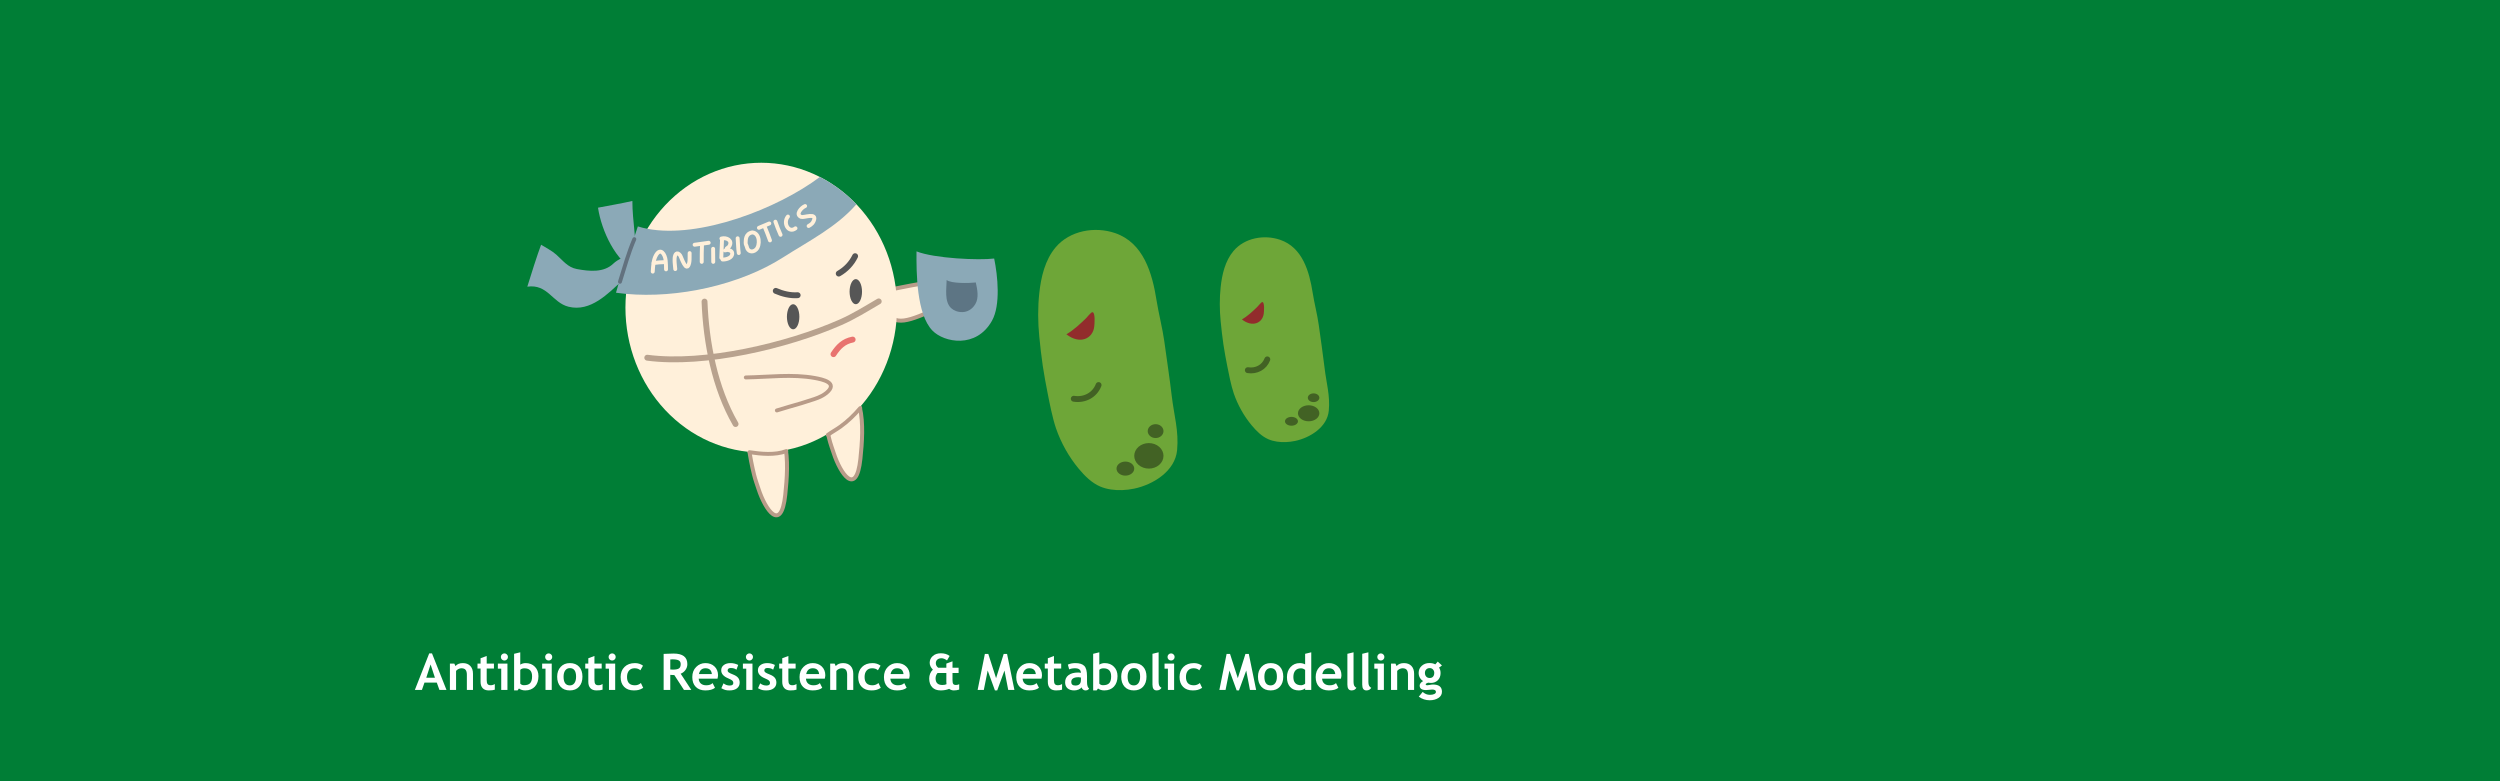 <svg xmlns="http://www.w3.org/2000/svg" xmlns:xlink="http://www.w3.org/1999/xlink" width="1920" zoomAndPan="magnify" viewBox="0 0 1440 450" height="600" preserveAspectRatio="xMidYMid meet" version="1.2"><defs><clipPath id="26f388b9bf"><path d="M 360 93.742 L 517 93.742 L 517 261 L 360 261 Z M 360 93.742 "/></clipPath><clipPath id="a17e0ba963"><path d="M 303.594 140 L 373 140 L 373 178 L 303.594 178 Z M 303.594 140 "/></clipPath></defs><g id="33a8c63442"><rect x="0" width="1440" y="0" height="450" style="fill:#ffffff;fill-opacity:1;stroke:none;"/><rect x="0" width="1440" y="0" height="450" style="fill:#007e36;fill-opacity:1;stroke:none;"/><path style=" stroke:none;fill-rule:evenodd;fill:#6ea638;fill-opacity:1;" d="M 633.691 280.23 C 637.605 281.906 642.133 282.445 646.344 282.301 C 648.695 282.223 651.051 281.93 653.355 281.441 C 664.086 279.164 676.867 271.504 678.016 259.293 C 679.062 248.172 676.223 239.168 674.93 228.113 C 673.738 217.938 672.012 206.664 670.625 196.504 C 669.648 189.352 667.32 180.301 666.199 173.172 C 663.703 157.293 658.668 139.859 642.293 134.258 C 630.621 130.266 616.199 132.777 608.039 142.461 C 601.902 149.746 599.617 159.641 598.625 168.871 C 597.742 177.117 597.812 185.672 598.629 193.918 C 599.191 199.594 599.828 205.266 600.66 210.91 C 601.449 216.223 602.465 221.5 603.492 226.77 C 604.477 231.805 606.277 240.98 608.246 246.684 C 611.156 255.121 615.676 263.191 621.395 270.039 C 624.742 274.051 628.797 278.137 633.691 280.23 Z M 633.691 280.23 "/><path style=" stroke:none;fill-rule:evenodd;fill:#6ea638;fill-opacity:1;" d="M 730.609 253.016 C 733.684 254.336 737.234 254.758 740.535 254.645 C 742.383 254.582 744.23 254.352 746.039 253.969 C 754.461 252.176 764.488 246.148 765.387 236.535 C 766.207 227.781 763.98 220.695 762.965 211.996 C 762.031 203.984 760.676 195.113 759.59 187.113 C 758.824 181.484 756.996 174.363 756.117 168.75 C 754.16 156.254 750.207 142.531 737.359 138.125 C 728.203 134.98 716.887 136.961 710.484 144.578 C 705.668 150.312 703.879 158.102 703.102 165.367 C 702.406 171.859 702.461 178.59 703.102 185.082 C 703.543 189.547 704.043 194.012 704.695 198.453 C 705.312 202.637 706.109 206.789 706.918 210.938 C 707.691 214.898 709.105 222.121 710.648 226.609 C 712.934 233.25 716.477 239.602 720.965 244.996 C 723.59 248.152 726.773 251.367 730.609 253.016 Z M 730.609 253.016 "/><path style=" stroke:none;fill-rule:nonzero;fill:#426224;fill-opacity:1;" d="M 670.168 262.566 C 670.168 263.047 670.113 263.527 670.008 264 C 669.898 264.473 669.738 264.934 669.527 265.379 C 669.316 265.824 669.055 266.246 668.75 266.648 C 668.441 267.051 668.09 267.422 667.699 267.762 C 667.309 268.105 666.883 268.41 666.422 268.676 C 665.965 268.945 665.477 269.172 664.969 269.355 C 664.457 269.539 663.93 269.68 663.387 269.773 C 662.844 269.867 662.297 269.914 661.742 269.914 C 661.191 269.914 660.641 269.867 660.098 269.773 C 659.559 269.68 659.031 269.539 658.52 269.355 C 658.008 269.172 657.523 268.945 657.062 268.676 C 656.602 268.41 656.176 268.105 655.785 267.762 C 655.395 267.422 655.047 267.051 654.738 266.648 C 654.43 266.246 654.172 265.824 653.961 265.379 C 653.746 264.934 653.59 264.473 653.48 264 C 653.371 263.527 653.316 263.047 653.316 262.566 C 653.316 262.082 653.371 261.605 653.48 261.129 C 653.59 260.656 653.746 260.199 653.961 259.75 C 654.172 259.305 654.43 258.883 654.738 258.48 C 655.047 258.078 655.395 257.707 655.785 257.367 C 656.176 257.027 656.602 256.723 657.062 256.453 C 657.523 256.184 658.008 255.957 658.52 255.773 C 659.031 255.59 659.559 255.449 660.098 255.355 C 660.641 255.262 661.191 255.215 661.742 255.215 C 662.297 255.215 662.844 255.262 663.387 255.355 C 663.93 255.449 664.457 255.59 664.969 255.773 C 665.477 255.957 665.965 256.184 666.422 256.453 C 666.883 256.723 667.309 257.027 667.699 257.367 C 668.09 257.707 668.441 258.078 668.75 258.48 C 669.055 258.883 669.316 259.305 669.527 259.75 C 669.738 260.199 669.898 260.656 670.008 261.129 C 670.113 261.605 670.168 262.082 670.168 262.566 Z M 670.168 262.566 "/><path style=" stroke:none;fill-rule:nonzero;fill:#426224;fill-opacity:1;" d="M 759.949 238.051 C 759.945 238.352 759.906 238.652 759.828 238.949 C 759.75 239.246 759.633 239.535 759.477 239.816 C 759.324 240.098 759.133 240.363 758.91 240.613 C 758.684 240.867 758.43 241.102 758.141 241.312 C 757.855 241.527 757.543 241.719 757.207 241.887 C 756.871 242.059 756.516 242.199 756.141 242.316 C 755.77 242.43 755.383 242.52 754.984 242.578 C 754.59 242.637 754.188 242.668 753.785 242.668 C 753.379 242.668 752.977 242.637 752.582 242.578 C 752.184 242.52 751.801 242.43 751.426 242.316 C 751.051 242.199 750.695 242.059 750.359 241.887 C 750.023 241.719 749.711 241.527 749.426 241.312 C 749.141 241.102 748.883 240.867 748.66 240.613 C 748.434 240.363 748.246 240.098 748.09 239.816 C 747.934 239.535 747.816 239.246 747.738 238.949 C 747.66 238.652 747.621 238.352 747.621 238.051 C 747.621 237.746 747.66 237.445 747.738 237.148 C 747.816 236.852 747.934 236.562 748.09 236.281 C 748.246 236 748.434 235.734 748.66 235.484 C 748.883 235.23 749.141 235 749.426 234.785 C 749.711 234.57 750.023 234.379 750.359 234.211 C 750.695 234.039 751.051 233.898 751.426 233.781 C 751.801 233.668 752.184 233.578 752.582 233.52 C 752.977 233.461 753.379 233.43 753.785 233.43 C 754.188 233.43 754.59 233.461 754.984 233.52 C 755.383 233.578 755.77 233.668 756.141 233.781 C 756.516 233.898 756.871 234.039 757.207 234.211 C 757.543 234.379 757.855 234.57 758.141 234.785 C 758.43 235 758.684 235.23 758.91 235.484 C 759.133 235.734 759.324 236 759.477 236.281 C 759.633 236.562 759.75 236.852 759.828 237.148 C 759.906 237.445 759.945 237.746 759.949 238.051 Z M 759.949 238.051 "/><path style=" stroke:none;fill-rule:nonzero;fill:#426224;fill-opacity:1;" d="M 653.316 269.914 C 653.316 270.18 653.285 270.445 653.219 270.707 C 653.156 270.965 653.059 271.219 652.93 271.465 C 652.801 271.711 652.645 271.945 652.457 272.164 C 652.27 272.387 652.059 272.59 651.824 272.777 C 651.586 272.965 651.328 273.133 651.047 273.281 C 650.77 273.43 650.477 273.555 650.164 273.656 C 649.855 273.758 649.535 273.836 649.207 273.887 C 648.879 273.938 648.547 273.965 648.211 273.965 C 647.875 273.965 647.543 273.938 647.215 273.887 C 646.887 273.836 646.566 273.758 646.258 273.656 C 645.949 273.555 645.652 273.43 645.375 273.281 C 645.094 273.133 644.836 272.965 644.602 272.777 C 644.363 272.59 644.152 272.387 643.965 272.164 C 643.777 271.945 643.621 271.711 643.492 271.465 C 643.363 271.219 643.27 270.965 643.203 270.707 C 643.137 270.445 643.105 270.18 643.105 269.914 C 643.105 269.648 643.137 269.387 643.203 269.125 C 643.27 268.863 643.363 268.609 643.492 268.367 C 643.621 268.121 643.777 267.887 643.965 267.664 C 644.152 267.445 644.363 267.238 644.602 267.051 C 644.836 266.863 645.094 266.695 645.375 266.547 C 645.652 266.402 645.949 266.277 646.258 266.176 C 646.566 266.074 646.887 265.996 647.215 265.945 C 647.543 265.891 647.875 265.867 648.211 265.867 C 648.547 265.867 648.879 265.891 649.207 265.945 C 649.535 265.996 649.855 266.074 650.164 266.176 C 650.477 266.277 650.77 266.402 651.047 266.547 C 651.328 266.695 651.586 266.863 651.824 267.051 C 652.059 267.238 652.27 267.445 652.457 267.664 C 652.645 267.887 652.801 268.121 652.93 268.367 C 653.059 268.609 653.156 268.863 653.219 269.125 C 653.285 269.387 653.316 269.648 653.316 269.914 Z M 653.316 269.914 "/><path style=" stroke:none;fill-rule:nonzero;fill:#426224;fill-opacity:1;" d="M 747.621 242.668 C 747.621 243.004 747.527 243.328 747.336 243.641 C 747.148 243.953 746.879 244.227 746.527 244.465 C 746.176 244.703 745.773 244.887 745.316 245.016 C 744.859 245.145 744.383 245.211 743.887 245.211 C 743.391 245.211 742.914 245.145 742.457 245.016 C 742 244.887 741.594 244.703 741.246 244.465 C 740.895 244.227 740.625 243.953 740.434 243.641 C 740.246 243.328 740.148 243.004 740.148 242.668 C 740.148 242.328 740.246 242.004 740.434 241.695 C 740.625 241.383 740.895 241.105 741.246 240.867 C 741.594 240.629 742 240.445 742.457 240.316 C 742.914 240.188 743.391 240.121 743.887 240.121 C 744.383 240.121 744.859 240.188 745.316 240.316 C 745.773 240.445 746.176 240.629 746.527 240.867 C 746.879 241.105 747.148 241.383 747.336 241.695 C 747.527 242.004 747.621 242.328 747.621 242.668 Z M 747.621 242.668 "/><path style=" stroke:none;fill-rule:nonzero;fill:#426224;fill-opacity:1;" d="M 670.168 248.316 C 670.168 248.578 670.137 248.836 670.082 249.094 C 670.023 249.352 669.938 249.602 669.82 249.844 C 669.707 250.086 669.566 250.316 669.402 250.535 C 669.234 250.754 669.047 250.953 668.836 251.141 C 668.625 251.324 668.395 251.492 668.148 251.637 C 667.898 251.781 667.637 251.906 667.363 252.008 C 667.086 252.105 666.801 252.184 666.512 252.234 C 666.219 252.285 665.922 252.309 665.625 252.309 C 665.324 252.309 665.031 252.285 664.738 252.234 C 664.445 252.184 664.16 252.105 663.883 252.008 C 663.609 251.906 663.348 251.781 663.098 251.637 C 662.852 251.492 662.621 251.324 662.41 251.141 C 662.199 250.953 662.012 250.754 661.844 250.535 C 661.68 250.316 661.539 250.086 661.426 249.844 C 661.312 249.602 661.227 249.352 661.168 249.094 C 661.109 248.836 661.078 248.578 661.078 248.316 C 661.078 248.055 661.109 247.793 661.168 247.535 C 661.227 247.281 661.312 247.031 661.426 246.789 C 661.539 246.547 661.68 246.316 661.844 246.098 C 662.012 245.879 662.199 245.676 662.41 245.492 C 662.621 245.305 662.852 245.141 663.098 244.996 C 663.348 244.848 663.609 244.727 663.883 244.625 C 664.16 244.523 664.445 244.449 664.738 244.398 C 665.031 244.348 665.324 244.32 665.625 244.32 C 665.922 244.32 666.219 244.348 666.512 244.398 C 666.801 244.449 667.086 244.523 667.363 244.625 C 667.637 244.727 667.898 244.848 668.148 244.996 C 668.395 245.141 668.625 245.305 668.836 245.492 C 669.047 245.676 669.234 245.879 669.402 246.098 C 669.566 246.316 669.707 246.547 669.82 246.789 C 669.938 247.031 670.023 247.281 670.082 247.535 C 670.137 247.793 670.168 248.055 670.168 248.316 Z M 670.168 248.316 "/><path style=" stroke:none;fill-rule:nonzero;fill:#426224;fill-opacity:1;" d="M 759.945 229.098 C 759.945 229.43 759.863 229.75 759.695 230.059 C 759.523 230.363 759.285 230.637 758.973 230.871 C 758.66 231.105 758.301 231.289 757.895 231.414 C 757.488 231.543 757.062 231.605 756.621 231.605 C 756.18 231.605 755.758 231.543 755.352 231.414 C 754.941 231.289 754.582 231.105 754.273 230.871 C 753.961 230.637 753.719 230.363 753.551 230.059 C 753.383 229.75 753.297 229.43 753.297 229.098 C 753.297 228.766 753.383 228.445 753.551 228.137 C 753.719 227.828 753.961 227.559 754.273 227.324 C 754.582 227.086 754.941 226.906 755.352 226.777 C 755.758 226.652 756.18 226.586 756.621 226.586 C 757.062 226.586 757.488 226.652 757.895 226.777 C 758.301 226.906 758.66 227.086 758.973 227.324 C 759.285 227.559 759.523 227.828 759.695 228.137 C 759.863 228.445 759.945 228.766 759.945 229.098 Z M 759.945 229.098 "/><path style=" stroke:none;fill-rule:evenodd;fill:#922c2c;fill-opacity:1;" d="M 614.238 192.555 C 618.473 190.07 622.164 186.605 625.586 183.281 C 626.078 182.801 628.449 179.801 629.184 179.809 C 631.082 179.828 630.414 187.062 630.273 188.207 C 629.449 195.066 622.07 198.66 614.238 192.555 Z M 614.238 192.555 "/><path style=" stroke:none;fill-rule:evenodd;fill:#922c2c;fill-opacity:1;" d="M 715.352 184.008 C 718.672 182.051 721.566 179.328 724.254 176.707 C 724.641 176.332 726.5 173.969 727.074 173.977 C 728.566 173.992 728.039 179.684 727.93 180.586 C 727.281 185.984 721.496 188.812 715.352 184.008 Z M 715.352 184.008 "/><path style="fill:none;stroke-width:16.63;stroke-linecap:round;stroke-linejoin:round;stroke:#426224;stroke-opacity:1;stroke-miterlimit:1.5;" d="M 1542.936 666.873 C 1572.954 671.731 1601.995 657.002 1613.01 628.176 " transform="matrix(0.204,0,0,0.204,303.729,93.64)"/><path style="fill:none;stroke-width:16.63;stroke-linecap:round;stroke-linejoin:round;stroke:#426224;stroke-opacity:1;stroke-miterlimit:1.5;" d="M 2034.449 586.17 C 2057.992 589.996 2080.769 578.385 2089.428 555.718 " transform="matrix(0.204,0,0,0.204,303.729,93.64)"/><path style="fill-rule:evenodd;fill:#fff0da;fill-opacity:1;stroke-width:11.28;stroke-linecap:round;stroke-linejoin:round;stroke:#b89c89;stroke-opacity:1;stroke-miterlimit:1.5;" d="M 1005.965 363.02 C 1031.845 357.205 1057.936 351.619 1084.046 346.914 C 1099.524 344.102 1115.079 341.252 1130.711 339.434 C 1148.143 337.407 1197.758 333.505 1192.375 364.818 C 1186.36 399.88 1135.538 422.126 1106.938 433.335 C 1040.734 459.254 1011.214 451.928 1005.965 363.02 Z M 1005.965 363.02 " transform="matrix(0.204,0,0,0.204,303.729,93.64)"/><path style="fill-rule:evenodd;fill:#fff0da;fill-opacity:1;stroke-width:11.28;stroke-linecap:round;stroke-linejoin:round;stroke:#b89c89;stroke-opacity:1;stroke-miterlimit:1.5;" d="M 726.781 792.928 C 694.617 798.035 658.354 802.473 625.961 804.94 C 628.719 830.706 634.198 856.262 640.252 881.435 C 643.604 895.398 648.738 909.094 653.22 922.752 C 671.63 978.855 716.685 1047.219 728.351 938.112 C 733.121 893.504 737.259 836.846 726.781 792.928 Z M 726.781 792.928 " transform="matrix(0.204,0,0,0.204,303.729,93.64)"/><path style="fill-rule:evenodd;fill:#fff0da;fill-opacity:1;stroke-width:11.28;stroke-linecap:round;stroke-linejoin:round;stroke:#b89c89;stroke-opacity:1;stroke-miterlimit:1.5;" d="M 938.937 691.357 C 906.774 696.464 870.511 700.902 838.117 703.388 C 840.876 729.154 846.354 754.69 852.408 779.882 C 855.76 793.827 860.894 807.542 865.377 821.18 C 883.786 877.303 928.842 945.667 940.508 836.56 C 945.278 791.952 949.415 735.294 938.937 691.357 Z M 938.937 691.357 " transform="matrix(0.204,0,0,0.204,303.729,93.64)"/><g clip-rule="nonzero" clip-path="url(#26f388b9bf)"><path style=" stroke:none;fill-rule:nonzero;fill:#fff0da;fill-opacity:1;" d="M 516.684 177.18 C 516.684 178.547 516.652 179.91 516.59 181.273 C 516.527 182.641 516.434 184 516.309 185.359 C 516.184 186.719 516.027 188.074 515.84 189.426 C 515.652 190.773 515.434 192.121 515.184 193.461 C 514.934 194.797 514.652 196.129 514.34 197.457 C 514.031 198.781 513.688 200.094 513.316 201.402 C 512.945 202.707 512.543 204.004 512.113 205.289 C 511.68 206.578 511.223 207.852 510.73 209.113 C 510.242 210.375 509.723 211.621 509.176 212.855 C 508.629 214.09 508.051 215.309 507.449 216.516 C 506.848 217.719 506.215 218.906 505.559 220.078 C 504.898 221.25 504.215 222.402 503.504 223.539 C 502.793 224.672 502.055 225.789 501.293 226.887 C 500.531 227.98 499.742 229.059 498.93 230.113 C 498.117 231.168 497.281 232.203 496.422 233.215 C 495.562 234.227 494.68 235.215 493.777 236.18 C 492.871 237.148 491.945 238.09 490.996 239.004 C 490.047 239.922 489.078 240.812 488.09 241.68 C 487.098 242.547 486.09 243.387 485.062 244.199 C 484.035 245.012 482.988 245.801 481.922 246.559 C 480.859 247.316 479.777 248.047 478.68 248.75 C 477.582 249.449 476.469 250.125 475.34 250.766 C 474.211 251.41 473.066 252.023 471.91 252.609 C 470.754 253.191 469.582 253.746 468.398 254.27 C 467.219 254.793 466.023 255.281 464.816 255.742 C 463.613 256.203 462.398 256.629 461.172 257.027 C 459.949 257.422 458.715 257.789 457.473 258.121 C 456.23 258.449 454.984 258.75 453.727 259.016 C 452.473 259.281 451.211 259.516 449.945 259.715 C 448.68 259.918 447.406 260.086 446.133 260.219 C 444.859 260.352 443.586 260.453 442.305 260.52 C 441.027 260.586 439.746 260.621 438.469 260.621 C 437.188 260.621 435.906 260.586 434.629 260.52 C 433.352 260.453 432.074 260.352 430.801 260.219 C 429.527 260.086 428.258 259.918 426.992 259.715 C 425.723 259.516 424.465 259.281 423.207 259.016 C 421.953 258.75 420.703 258.449 419.461 258.121 C 418.219 257.789 416.988 257.422 415.762 257.027 C 414.539 256.629 413.32 256.203 412.117 255.742 C 410.91 255.281 409.719 254.793 408.535 254.27 C 407.352 253.746 406.184 253.191 405.023 252.609 C 403.867 252.023 402.727 251.41 401.598 250.766 C 400.469 250.125 399.355 249.449 398.254 248.75 C 397.156 248.047 396.078 247.316 395.012 246.559 C 393.949 245.801 392.902 245.012 391.875 244.199 C 390.844 243.387 389.836 242.547 388.848 241.68 C 387.855 240.812 386.887 239.922 385.941 239.004 C 384.992 238.09 384.066 237.148 383.16 236.18 C 382.254 235.215 381.371 234.227 380.512 233.215 C 379.652 232.203 378.816 231.168 378.004 230.113 C 377.191 229.059 376.406 227.98 375.645 226.887 C 374.879 225.789 374.145 224.672 373.434 223.539 C 372.723 222.402 372.035 221.25 371.379 220.078 C 370.719 218.906 370.09 217.719 369.484 216.516 C 368.883 215.309 368.309 214.09 367.762 212.855 C 367.211 211.621 366.695 210.375 366.203 209.113 C 365.715 207.852 365.254 206.578 364.824 205.289 C 364.391 204.004 363.988 202.707 363.617 201.402 C 363.246 200.094 362.906 198.781 362.594 197.457 C 362.281 196.129 362.004 194.797 361.754 193.461 C 361.504 192.121 361.285 190.773 361.098 189.426 C 360.91 188.074 360.754 186.719 360.625 185.359 C 360.5 184 360.406 182.641 360.344 181.273 C 360.281 179.91 360.25 178.547 360.25 177.18 C 360.25 175.816 360.281 174.449 360.344 173.086 C 360.406 171.723 360.5 170.363 360.625 169.004 C 360.754 167.645 360.91 166.289 361.098 164.938 C 361.285 163.586 361.504 162.242 361.754 160.902 C 362.004 159.562 362.281 158.23 362.594 156.906 C 362.906 155.582 363.246 154.266 363.617 152.961 C 363.988 151.652 364.391 150.355 364.824 149.07 C 365.254 147.785 365.715 146.512 366.203 145.25 C 366.695 143.988 367.211 142.742 367.762 141.508 C 368.309 140.273 368.883 139.055 369.484 137.848 C 370.09 136.645 370.719 135.457 371.379 134.285 C 372.035 133.113 372.723 131.961 373.434 130.824 C 374.145 129.691 374.879 128.574 375.645 127.477 C 376.406 126.379 377.191 125.305 378.004 124.25 C 378.816 123.191 379.652 122.16 380.512 121.148 C 381.371 120.137 382.254 119.148 383.16 118.18 C 384.066 117.215 384.992 116.273 385.941 115.355 C 386.887 114.441 387.855 113.547 388.848 112.684 C 389.836 111.816 390.844 110.977 391.875 110.164 C 392.902 109.348 393.949 108.562 395.012 107.805 C 396.078 107.047 397.156 106.316 398.254 105.613 C 399.355 104.91 400.469 104.238 401.598 103.594 C 402.727 102.949 403.867 102.336 405.023 101.754 C 406.184 101.168 407.352 100.617 408.535 100.094 C 409.719 99.57 410.91 99.078 412.117 98.621 C 413.32 98.16 414.539 97.73 415.762 97.336 C 416.988 96.938 418.219 96.574 419.461 96.242 C 420.703 95.91 421.953 95.613 423.207 95.348 C 424.465 95.078 425.723 94.848 426.992 94.645 C 428.258 94.445 429.527 94.277 430.801 94.145 C 432.074 94.012 433.352 93.91 434.629 93.844 C 435.906 93.777 437.188 93.742 438.469 93.742 C 439.746 93.742 441.027 93.777 442.305 93.844 C 443.586 93.91 444.859 94.012 446.133 94.145 C 447.406 94.277 448.68 94.445 449.945 94.645 C 451.211 94.848 452.473 95.078 453.727 95.348 C 454.984 95.613 456.23 95.91 457.473 96.242 C 458.715 96.574 459.949 96.938 461.172 97.336 C 462.398 97.73 463.613 98.16 464.816 98.621 C 466.023 99.078 467.219 99.57 468.398 100.094 C 469.582 100.617 470.754 101.168 471.91 101.754 C 473.066 102.336 474.211 102.949 475.34 103.594 C 476.469 104.238 477.582 104.91 478.68 105.613 C 479.777 106.316 480.859 107.047 481.922 107.805 C 482.988 108.562 484.035 109.348 485.062 110.164 C 486.09 110.977 487.098 111.816 488.09 112.684 C 489.078 113.547 490.047 114.441 490.996 115.355 C 491.945 116.273 492.871 117.215 493.777 118.18 C 494.68 119.148 495.562 120.137 496.422 121.148 C 497.281 122.16 498.117 123.191 498.93 124.25 C 499.742 125.305 500.531 126.379 501.293 127.477 C 502.055 128.574 502.793 129.691 503.504 130.824 C 504.215 131.961 504.898 133.113 505.559 134.285 C 506.215 135.457 506.848 136.645 507.449 137.848 C 508.051 139.055 508.629 140.273 509.176 141.508 C 509.723 142.742 510.242 143.988 510.73 145.25 C 511.223 146.512 511.68 147.785 512.113 149.07 C 512.543 150.355 512.945 151.652 513.316 152.961 C 513.688 154.266 514.031 155.582 514.34 156.906 C 514.652 158.23 514.934 159.562 515.184 160.902 C 515.434 162.242 515.652 163.586 515.84 164.938 C 516.027 166.289 516.184 167.645 516.309 169.004 C 516.434 170.363 516.527 171.723 516.59 173.086 C 516.652 174.449 516.684 175.816 516.684 177.18 Z M 516.684 177.18 "/></g><path style=" stroke:none;fill-rule:evenodd;fill:#8ba9b7;fill-opacity:1;" d="M 365.664 135.672 C 366.273 133.871 366.855 132.109 367.395 130.41 C 369.148 130.957 370.973 131.41 372.852 131.773 C 402.859 137.555 447.762 120.316 472.27 101.926 C 480.074 105.926 487.164 111.27 493.273 117.672 C 481.828 130.824 465.875 138.789 451.012 148.289 C 426.148 164.176 390.305 171.988 360.598 169.281 C 358.641 169.102 356.715 168.879 354.816 168.609 C 355.246 166.988 355.723 165.324 356.234 163.625 C 357.379 159.82 358.695 155.848 360.062 151.852 C 360.547 150.445 361.035 149.035 361.523 147.629 C 362.941 143.559 364.363 139.52 365.664 135.672 Z M 365.664 135.672 "/><path style="fill:none;stroke-width:16.63;stroke-linecap:round;stroke-linejoin:round;stroke:#b8a28e;stroke-opacity:1;stroke-miterlimit:1.5;" d="M 338.693 550.993 C 500.046 572.513 734.424 517.06 884.131 451.182 C 921.677 434.674 956.886 412.696 992.23 391.999 " transform="matrix(0.204,0,0,0.204,303.729,93.64)"/><path style="fill:none;stroke-width:16.63;stroke-linecap:round;stroke-linejoin:round;stroke:#b8a28e;stroke-opacity:1;stroke-miterlimit:1.5;" d="M 500.372 392.554 C 504.74 508.05 529.356 636.822 588.051 738.24 " transform="matrix(0.204,0,0,0.204,303.729,93.64)"/><path style=" stroke:none;fill-rule:evenodd;fill:#8ba9b7;fill-opacity:1;" d="M 572.648 148.914 C 563.922 150.012 538.188 148.887 527.906 144.789 C 527.809 157.043 527.887 180.91 537.07 190.406 C 543.805 197.371 562.305 200.902 571.352 184.805 C 576.449 175.734 574.691 158.871 572.648 148.914 Z M 572.648 148.914 "/><path style=" stroke:none;fill-rule:evenodd;fill:#5d7584;fill-opacity:1;" d="M 562.059 162.699 C 558.285 163.141 547.828 163.371 545.262 161.277 C 545.223 166.18 543.828 173.637 547.801 177.438 C 550.711 180.223 557.852 181.633 561.766 175.195 C 563.969 171.562 562.945 166.684 562.059 162.699 Z M 562.059 162.699 "/><path style=" stroke:none;fill-rule:evenodd;fill:#8ba9b7;fill-opacity:1;" d="M 366.969 156.871 C 354.574 150.516 346.52 133.133 344.445 119.625 C 351.043 118.355 357.695 117.254 364.246 115.754 C 364.203 126.848 366.934 141.703 366.969 156.871 Z M 366.969 156.871 "/><g clip-rule="nonzero" clip-path="url(#a17e0ba963)"><path style=" stroke:none;fill-rule:evenodd;fill:#8ba9b7;fill-opacity:1;" d="M 372.793 146.238 C 369.43 151.188 362.969 157.41 358.605 161.422 C 350.266 169.086 340.184 179.848 327.461 176.672 C 318.098 174.332 315.504 163.461 303.734 165.117 C 305.504 159.312 309.516 146.637 311.668 140.969 C 314.676 142.844 317.766 144.316 320.449 146.688 C 324.242 150.039 326.957 153.977 332.266 154.969 C 339.609 156.336 347.719 157.066 353.117 151.98 C 359.309 146.145 367.484 147.184 372.793 146.238 Z M 372.793 146.238 "/></g><path style=" stroke:none;fill-rule:nonzero;fill:#565656;fill-opacity:1;" d="M 460.434 182.453 C 460.434 182.93 460.41 183.398 460.363 183.863 C 460.316 184.328 460.25 184.781 460.16 185.219 C 460.07 185.66 459.961 186.074 459.828 186.469 C 459.699 186.863 459.551 187.23 459.383 187.566 C 459.215 187.902 459.035 188.199 458.84 188.465 C 458.645 188.727 458.438 188.949 458.219 189.133 C 458.004 189.312 457.777 189.453 457.547 189.543 C 457.316 189.637 457.082 189.684 456.848 189.684 C 456.613 189.684 456.379 189.637 456.148 189.543 C 455.918 189.453 455.695 189.312 455.477 189.133 C 455.258 188.949 455.051 188.727 454.855 188.465 C 454.66 188.199 454.48 187.902 454.312 187.566 C 454.148 187.23 453.996 186.863 453.867 186.469 C 453.738 186.074 453.625 185.66 453.535 185.219 C 453.445 184.781 453.379 184.328 453.332 183.863 C 453.285 183.398 453.262 182.93 453.262 182.453 C 453.262 181.98 453.285 181.508 453.332 181.043 C 453.379 180.578 453.445 180.125 453.535 179.688 C 453.625 179.25 453.738 178.832 453.867 178.438 C 453.996 178.043 454.148 177.68 454.312 177.344 C 454.48 177.008 454.66 176.707 454.855 176.441 C 455.051 176.18 455.258 175.957 455.477 175.773 C 455.695 175.594 455.918 175.457 456.148 175.363 C 456.379 175.27 456.613 175.227 456.848 175.227 C 457.082 175.227 457.316 175.27 457.547 175.363 C 457.777 175.457 458.004 175.594 458.219 175.773 C 458.438 175.957 458.645 176.18 458.84 176.441 C 459.035 176.707 459.215 177.008 459.383 177.344 C 459.551 177.68 459.699 178.043 459.828 178.438 C 459.961 178.832 460.07 179.25 460.16 179.688 C 460.25 180.125 460.316 180.578 460.363 181.043 C 460.41 181.508 460.434 181.98 460.434 182.453 Z M 460.434 182.453 "/><path style=" stroke:none;fill-rule:nonzero;fill:#565656;fill-opacity:1;" d="M 496.523 167.996 C 496.523 168.473 496.504 168.941 496.457 169.406 C 496.41 169.871 496.344 170.324 496.254 170.762 C 496.16 171.199 496.051 171.617 495.922 172.012 C 495.789 172.406 495.641 172.773 495.477 173.109 C 495.309 173.445 495.129 173.742 494.934 174.008 C 494.734 174.27 494.531 174.492 494.312 174.676 C 494.094 174.855 493.871 174.992 493.641 175.086 C 493.41 175.18 493.176 175.227 492.941 175.227 C 492.703 175.227 492.473 175.18 492.242 175.086 C 492.012 174.992 491.785 174.855 491.57 174.676 C 491.352 174.492 491.145 174.27 490.949 174.008 C 490.754 173.742 490.57 173.445 490.406 173.109 C 490.238 172.773 490.09 172.406 489.961 172.012 C 489.828 171.617 489.719 171.199 489.629 170.762 C 489.539 170.324 489.469 169.871 489.426 169.406 C 489.379 168.941 489.355 168.473 489.355 167.996 C 489.355 167.52 489.379 167.051 489.426 166.586 C 489.469 166.121 489.539 165.668 489.629 165.23 C 489.719 164.793 489.828 164.375 489.961 163.98 C 490.09 163.586 490.238 163.219 490.406 162.883 C 490.57 162.547 490.754 162.25 490.949 161.984 C 491.145 161.723 491.352 161.5 491.57 161.316 C 491.785 161.137 492.012 161 492.242 160.906 C 492.473 160.812 492.703 160.766 492.941 160.766 C 493.176 160.766 493.41 160.812 493.641 160.906 C 493.871 161 494.094 161.137 494.312 161.316 C 494.531 161.5 494.734 161.723 494.934 161.984 C 495.129 162.25 495.309 162.547 495.477 162.883 C 495.641 163.219 495.789 163.586 495.922 163.98 C 496.051 164.375 496.16 164.793 496.254 165.23 C 496.344 165.668 496.41 166.121 496.457 166.586 C 496.504 167.051 496.523 167.52 496.523 167.996 Z M 496.523 167.996 "/><path style="fill:none;stroke-width:16.63;stroke-linecap:round;stroke-linejoin:round;stroke:#565656;stroke-opacity:1;stroke-miterlimit:1.5;" d="M 879.322 313.439 C 899.417 301.943 915.49 285.187 925.604 264.318 " transform="matrix(0.204,0,0,0.204,303.729,93.64)"/><path style="fill:none;stroke-width:16.63;stroke-linecap:round;stroke-linejoin:round;stroke:#565656;stroke-opacity:1;stroke-miterlimit:1.5;" d="M 701.552 362.293 C 720.229 370.575 742.834 375.989 763.331 374.516 " transform="matrix(0.204,0,0,0.204,303.729,93.64)"/><path style="fill:none;stroke-width:16.63;stroke-linecap:round;stroke-linejoin:round;stroke:#e8736f;stroke-opacity:1;stroke-miterlimit:1.5;" d="M 864.495 540.97 C 878.346 519.852 892.962 504.837 918.593 499.787 " transform="matrix(0.204,0,0,0.204,303.729,93.64)"/><path style="fill:none;stroke-width:11.08;stroke-linecap:round;stroke-linejoin:round;stroke:#b89b88;stroke-opacity:1;stroke-miterlimit:1.5;" d="M 616.957 606.733 C 680.805 605.7 747.948 596.653 811.49 608.225 C 833.347 612.223 879.035 621.519 844.803 650.174 C 840.78 653.559 836.202 656.352 831.604 658.877 C 824.804 662.588 817.601 665.323 810.302 667.791 C 797.908 671.999 785.514 675.939 772.986 679.708 C 750.266 686.556 727.221 692.562 704.655 699.888 " transform="matrix(0.204,0,0,0.204,303.729,93.64)"/><path style="fill:none;stroke-width:11.08;stroke-linecap:round;stroke-linejoin:round;stroke:#b89b88;stroke-opacity:1;stroke-miterlimit:1.5;" d="M 627.417 817.756 C 659.599 822.711 699.923 826.689 731.206 814.639 " transform="matrix(0.204,0,0,0.204,303.729,93.64)"/><path style="fill:none;stroke-width:11.08;stroke-linecap:round;stroke-linejoin:round;stroke:#b89b88;stroke-opacity:1;stroke-miterlimit:1.5;" d="M 848.653 768.826 C 860.07 760.582 872.618 753.964 884.035 745.7 C 904.858 730.627 923.344 712.838 939.991 693.308 " transform="matrix(0.204,0,0,0.204,303.729,93.64)"/><path style="fill:none;stroke-width:11.08;stroke-linecap:round;stroke-linejoin:round;stroke:#62717e;stroke-opacity:1;stroke-miterlimit:1.5;" d="M 302.162 216.21 C 285.802 254.639 273.963 296.644 261.588 336.603 " transform="matrix(0.204,0,0,0.204,303.729,93.64)"/><path style="fill:none;stroke-width:11.08;stroke-linecap:round;stroke-linejoin:round;stroke:#fff0da;stroke-opacity:1;stroke-miterlimit:1.5;" d="M 354.171 307.911 C 355.339 292.551 355.589 275.068 363.538 261.353 C 376.239 239.47 388.633 258.292 390.683 276.56 C 391.602 284.804 391.583 293.22 391.717 301.503 " transform="matrix(0.204,0,0,0.204,303.729,93.64)"/><path style="fill:none;stroke-width:11.08;stroke-linecap:round;stroke-linejoin:round;stroke:#fff0da;stroke-opacity:1;stroke-miterlimit:1.5;" d="M 356.776 283.599 C 367.025 282.279 377.484 281.112 387.867 281.093 " transform="matrix(0.204,0,0,0.204,303.729,93.64)"/><path style="fill:none;stroke-width:11.08;stroke-linecap:round;stroke-linejoin:round;stroke:#fff0da;stroke-opacity:1;stroke-miterlimit:1.5;" d="M 417.732 300.738 C 416.985 294.617 416.333 288.515 416.027 282.356 C 415.816 278.071 415.624 273.805 415.988 269.521 C 416.908 259.096 422.348 250.373 431.333 261.774 C 434.742 266.116 449.819 315.428 457.155 283.063 C 457.864 279.926 458.037 276.655 458.171 273.442 C 458.401 267.512 458.113 261.563 458.324 255.633 " transform="matrix(0.204,0,0,0.204,303.729,93.64)"/><path style="fill:none;stroke-width:11.08;stroke-linecap:round;stroke-linejoin:round;stroke:#fff0da;stroke-opacity:1;stroke-miterlimit:1.5;" d="M 472.423 232.029 C 485.66 230.174 498.878 228.146 512.134 226.463 " transform="matrix(0.204,0,0,0.204,303.729,93.64)"/><path style="fill:none;stroke-width:11.08;stroke-linecap:round;stroke-linejoin:round;stroke:#fff0da;stroke-opacity:1;stroke-miterlimit:1.5;" d="M 493.188 232.469 C 492.786 248.403 492.154 264.394 492.46 280.347 " transform="matrix(0.204,0,0,0.204,303.729,93.64)"/><path style="fill:none;stroke-width:11.08;stroke-linecap:round;stroke-linejoin:round;stroke:#fff0da;stroke-opacity:1;stroke-miterlimit:1.5;" d="M 524.662 243.487 C 524.911 255.767 524.969 268.048 524.988 280.328 " transform="matrix(0.204,0,0,0.204,303.729,93.64)"/><path style="fill:none;stroke-width:11.08;stroke-linecap:round;stroke-linejoin:round;stroke:#fff0da;stroke-opacity:1;stroke-miterlimit:1.5;" d="M 549.795 216.363 C 549.01 233.789 548.397 251.215 547.765 268.641 " transform="matrix(0.204,0,0,0.204,303.729,93.64)"/><path style="fill:none;stroke-width:11.08;stroke-linecap:round;stroke-linejoin:round;stroke:#fff0da;stroke-opacity:1;stroke-miterlimit:1.5;" d="M 548.09 214.584 C 562.324 210.472 580.963 219.71 570.139 236.773 C 568.703 239.03 557.42 246.375 557.362 247.102 C 557.132 249.608 562.419 246.471 564.948 246.662 C 570.331 247.064 577.744 249.168 578.492 255.461 C 580.101 269.042 561.749 274.15 551.366 273.767 " transform="matrix(0.204,0,0,0.204,303.729,93.64)"/><path style="fill:none;stroke-width:11.08;stroke-linecap:round;stroke-linejoin:round;stroke:#fff0da;stroke-opacity:1;stroke-miterlimit:1.5;" d="M 593.893 213.781 C 595.177 227.572 594.909 241.727 597.073 255.442 " transform="matrix(0.204,0,0,0.204,303.729,93.64)"/><path style="fill:none;stroke-width:11.08;stroke-linecap:round;stroke-linejoin:round;stroke:#fff0da;stroke-opacity:1;stroke-miterlimit:1.5;" d="M 635.233 197.235 C 615.08 200.946 617.13 219.596 616.517 226.329 C 616.134 230.518 619.065 234.038 619.908 238.169 C 622.685 251.789 636.133 255.002 646.037 245.553 C 657.914 234.248 656.841 198.746 635.233 197.235 Z M 635.233 197.235 " transform="matrix(0.204,0,0,0.204,303.729,93.64)"/><path style="fill:none;stroke-width:11.08;stroke-linecap:round;stroke-linejoin:round;stroke:#fff0da;stroke-opacity:1;stroke-miterlimit:1.5;" d="M 653.967 184.247 C 663.814 180.344 673.43 175.888 683.277 171.966 " transform="matrix(0.204,0,0,0.204,303.729,93.64)"/><path style="fill:none;stroke-width:11.08;stroke-linecap:round;stroke-linejoin:round;stroke:#fff0da;stroke-opacity:1;stroke-miterlimit:1.5;" d="M 670.653 182.219 C 675.825 194.519 680.786 207.143 685.173 219.749 " transform="matrix(0.204,0,0,0.204,303.729,93.64)"/><path style="fill:none;stroke-width:11.08;stroke-linecap:round;stroke-linejoin:round;stroke:#fff0da;stroke-opacity:1;stroke-miterlimit:1.5;" d="M 700.479 166.936 C 704.866 179.407 709.502 191.974 715.095 203.987 " transform="matrix(0.204,0,0,0.204,303.729,93.64)"/><path style="fill:none;stroke-width:11.08;stroke-linecap:round;stroke-linejoin:round;stroke:#fff0da;stroke-opacity:1;stroke-miterlimit:1.5;" d="M 735.88 152.398 C 721.034 170.206 737.508 200.812 757.22 185.605 " transform="matrix(0.204,0,0,0.204,303.729,93.64)"/><path style="fill:none;stroke-width:11.08;stroke-linecap:round;stroke-linejoin:round;stroke:#fff0da;stroke-opacity:1;stroke-miterlimit:1.5;" d="M 784.422 122.749 C 774.729 126.364 755.247 146.583 773.618 153.507 C 780.763 156.205 819.248 139.907 808.731 164.506 C 807.659 166.993 806.279 169.575 804.46 171.603 C 801.605 174.74 797.985 177.093 794.307 179.139 " transform="matrix(0.204,0,0,0.204,303.729,93.64)"/><g style="fill:#ffffff;fill-opacity:1;"><g transform="translate(238.878, 397.4)"><path style="stroke:none" d="M 14.234 0 L 12.719 -4.203 L 5.609 -4.203 L 4.156 0 L 0.078 0 L 8.344 -21.031 L 9.953 -21.031 L 18.297 0 Z M 9.141 -14.688 L 6.656 -7.031 L 11.641 -7.031 Z M 9.141 -14.688 "/></g></g><g style="fill:#ffffff;fill-opacity:1;"><g transform="translate(257.239, 397.4)"><path style="stroke:none" d="M 11.672 0 L 11.672 -8.766 C 11.672 -10.055 11.422 -11 10.922 -11.594 C 10.43 -12.188 9.625 -12.484 8.5 -12.484 C 7.977 -12.484 7.422 -12.336 6.828 -12.047 C 6.242 -11.754 5.785 -11.391 5.453 -10.953 L 5.453 0 L 1.906 0 L 1.906 -15.172 L 4.453 -15.172 L 5.109 -13.75 C 6.078 -14.883 7.5 -15.453 9.375 -15.453 C 11.176 -15.453 12.598 -14.91 13.641 -13.828 C 14.68 -12.742 15.203 -11.234 15.203 -9.297 L 15.203 0 Z M 11.672 0 "/></g></g><g style="fill:#ffffff;fill-opacity:1;"><g transform="translate(274.354, 397.4)"><path style="stroke:none" d="M 2.453 -12.312 L 0.688 -12.312 L 0.688 -15.172 L 2.453 -15.172 L 2.453 -18.25 L 5.984 -19.562 L 5.984 -15.172 L 10.156 -15.172 L 10.156 -12.312 L 5.984 -12.312 L 5.984 -5.672 C 5.984 -4.586 6.156 -3.82 6.5 -3.375 C 6.844 -2.926 7.438 -2.703 8.281 -2.703 C 9.133 -2.703 9.926 -2.938 10.656 -3.406 L 10.656 -0.141 C 9.844 0.141 8.676 0.281 7.156 0.281 C 5.645 0.281 4.484 -0.145 3.672 -1 C 2.859 -1.852 2.453 -3.066 2.453 -4.641 Z M 2.453 -12.312 "/></g></g><g style="fill:#ffffff;fill-opacity:1;"><g transform="translate(285.848, 397.4)"><path style="stroke:none" d="M 4.688 -21.047 C 5.25 -21.047 5.727 -20.844 6.125 -20.438 C 6.531 -20.039 6.734 -19.555 6.734 -18.984 C 6.734 -18.422 6.531 -17.938 6.125 -17.531 C 5.727 -17.133 5.25 -16.938 4.688 -16.938 C 4.125 -16.938 3.641 -17.133 3.234 -17.531 C 2.836 -17.938 2.641 -18.422 2.641 -18.984 C 2.641 -19.555 2.836 -20.039 3.234 -20.438 C 3.641 -20.844 4.125 -21.047 4.688 -21.047 Z M 2.859 0 L 2.859 -12.266 L 0.922 -12.266 L 0.922 -15.172 L 6.438 -15.172 L 6.438 0 Z M 2.859 0 "/></g></g><g style="fill:#ffffff;fill-opacity:1;"><g transform="translate(294.498, 397.4)"><path style="stroke:none" d="M 4.422 -0.828 L 3.625 0.281 L 1.625 0.281 L 1.625 -20.812 L 5.172 -21.672 L 5.172 -14.578 C 6.109 -15.16 7.133 -15.453 8.25 -15.453 C 10.469 -15.453 12.254 -14.75 13.609 -13.344 C 14.973 -11.945 15.656 -10.148 15.656 -7.953 C 15.656 -5.422 14.973 -3.414 13.609 -1.938 C 12.242 -0.457 10.391 0.281 8.047 0.281 C 6.641 0.281 5.43 -0.086 4.422 -0.828 Z M 5.172 -11.562 L 5.172 -3.641 C 5.691 -3.023 6.395 -2.719 7.281 -2.719 C 8.988 -2.719 10.195 -3.125 10.906 -3.938 C 11.625 -4.75 11.984 -6.047 11.984 -7.828 C 11.984 -10.91 10.508 -12.453 7.562 -12.453 C 6.508 -12.453 5.711 -12.156 5.172 -11.562 Z M 5.172 -11.562 "/></g></g><g style="fill:#ffffff;fill-opacity:1;"><g transform="translate(311.358, 397.4)"><path style="stroke:none" d="M 4.688 -21.047 C 5.25 -21.047 5.727 -20.844 6.125 -20.438 C 6.531 -20.039 6.734 -19.555 6.734 -18.984 C 6.734 -18.422 6.531 -17.938 6.125 -17.531 C 5.727 -17.133 5.25 -16.938 4.688 -16.938 C 4.125 -16.938 3.641 -17.133 3.234 -17.531 C 2.836 -17.938 2.641 -18.422 2.641 -18.984 C 2.641 -19.555 2.836 -20.039 3.234 -20.438 C 3.641 -20.844 4.125 -21.047 4.688 -21.047 Z M 2.859 0 L 2.859 -12.266 L 0.922 -12.266 L 0.922 -15.172 L 6.438 -15.172 L 6.438 0 Z M 2.859 0 "/></g></g><g style="fill:#ffffff;fill-opacity:1;"><g transform="translate(320.008, 397.4)"><path style="stroke:none" d="M 0.922 -7.625 C 0.922 -9.938 1.586 -11.816 2.922 -13.266 C 4.254 -14.723 6.02 -15.453 8.219 -15.453 C 10.52 -15.453 12.305 -14.75 13.578 -13.344 C 14.848 -11.945 15.484 -10.039 15.484 -7.625 C 15.484 -5.207 14.832 -3.285 13.531 -1.859 C 12.238 -0.43 10.469 0.281 8.219 0.281 C 5.914 0.281 4.125 -0.438 2.844 -1.875 C 1.562 -3.312 0.922 -5.227 0.922 -7.625 Z M 4.609 -7.625 C 4.609 -4.281 5.812 -2.609 8.219 -2.609 C 9.32 -2.609 10.195 -3.039 10.844 -3.906 C 11.488 -4.781 11.812 -6.02 11.812 -7.625 C 11.812 -10.914 10.613 -12.562 8.219 -12.562 C 7.113 -12.562 6.234 -12.125 5.578 -11.25 C 4.93 -10.383 4.609 -9.176 4.609 -7.625 Z M 4.609 -7.625 "/></g></g><g style="fill:#ffffff;fill-opacity:1;"><g transform="translate(336.415, 397.4)"><path style="stroke:none" d="M 2.453 -12.312 L 0.688 -12.312 L 0.688 -15.172 L 2.453 -15.172 L 2.453 -18.25 L 5.984 -19.562 L 5.984 -15.172 L 10.156 -15.172 L 10.156 -12.312 L 5.984 -12.312 L 5.984 -5.672 C 5.984 -4.586 6.156 -3.82 6.5 -3.375 C 6.844 -2.926 7.438 -2.703 8.281 -2.703 C 9.133 -2.703 9.926 -2.938 10.656 -3.406 L 10.656 -0.141 C 9.844 0.141 8.676 0.281 7.156 0.281 C 5.645 0.281 4.484 -0.145 3.672 -1 C 2.859 -1.852 2.453 -3.066 2.453 -4.641 Z M 2.453 -12.312 "/></g></g><g style="fill:#ffffff;fill-opacity:1;"><g transform="translate(347.91, 397.4)"><path style="stroke:none" d="M 4.688 -21.047 C 5.25 -21.047 5.727 -20.844 6.125 -20.438 C 6.531 -20.039 6.734 -19.555 6.734 -18.984 C 6.734 -18.422 6.531 -17.938 6.125 -17.531 C 5.727 -17.133 5.25 -16.938 4.688 -16.938 C 4.125 -16.938 3.641 -17.133 3.234 -17.531 C 2.836 -17.938 2.641 -18.422 2.641 -18.984 C 2.641 -19.555 2.836 -20.039 3.234 -20.438 C 3.641 -20.844 4.125 -21.047 4.688 -21.047 Z M 2.859 0 L 2.859 -12.266 L 0.922 -12.266 L 0.922 -15.172 L 6.438 -15.172 L 6.438 0 Z M 2.859 0 "/></g></g><g style="fill:#ffffff;fill-opacity:1;"><g transform="translate(356.559, 397.4)"><path style="stroke:none" d="M 13.812 -13.969 L 12.297 -11.312 C 11.461 -12.094 10.348 -12.484 8.953 -12.484 C 7.609 -12.484 6.547 -12.035 5.766 -11.141 C 4.992 -10.254 4.609 -9.023 4.609 -7.453 C 4.609 -4.266 6.117 -2.672 9.141 -2.672 C 10.453 -2.672 11.609 -3.109 12.609 -3.984 L 13.922 -1.188 C 12.891 -0.551 11.988 -0.148 11.219 0.016 C 10.445 0.191 9.539 0.281 8.5 0.281 C 6.156 0.281 4.305 -0.398 2.953 -1.766 C 1.598 -3.129 0.922 -5.023 0.922 -7.453 C 0.922 -9.836 1.66 -11.766 3.141 -13.234 C 4.617 -14.711 6.641 -15.453 9.203 -15.453 C 10.973 -15.453 12.508 -14.957 13.812 -13.969 Z M 13.812 -13.969 "/></g></g><g style="fill:#ffffff;fill-opacity:1;"><g transform="translate(371.395, 397.4)"><path style="stroke:none" d=""/></g></g><g style="fill:#ffffff;fill-opacity:1;"><g transform="translate(380.13, 397.4)"><path style="stroke:none" d="M 13.828 0 L 8.281 -8.562 C 7.727 -8.57 6.953 -8.609 5.953 -8.672 L 5.953 0 L 2.125 0 L 2.125 -20.75 C 2.332 -20.75 3.129 -20.781 4.516 -20.844 C 5.898 -20.914 7.02 -20.953 7.875 -20.953 C 13.145 -20.953 15.781 -18.914 15.781 -14.844 C 15.781 -13.613 15.414 -12.492 14.688 -11.484 C 13.957 -10.473 13.039 -9.758 11.938 -9.344 L 18.062 0 Z M 5.953 -17.547 L 5.953 -11.781 C 6.629 -11.727 7.145 -11.703 7.5 -11.703 C 9.039 -11.703 10.164 -11.914 10.875 -12.344 C 11.594 -12.781 11.953 -13.625 11.953 -14.875 C 11.953 -15.895 11.566 -16.609 10.797 -17.016 C 10.035 -17.422 8.832 -17.625 7.188 -17.625 C 6.789 -17.625 6.379 -17.598 5.953 -17.547 Z M 5.953 -17.547 "/></g></g><g style="fill:#ffffff;fill-opacity:1;"><g transform="translate(397.839, 397.4)"><path style="stroke:none" d="M 15.453 -6.5 L 4.609 -6.5 C 4.68 -5.289 5.098 -4.348 5.859 -3.672 C 6.629 -3.004 7.66 -2.672 8.953 -2.672 C 10.566 -2.672 11.789 -3.094 12.625 -3.938 L 14 -1.234 C 12.758 -0.223 10.898 0.281 8.422 0.281 C 6.109 0.281 4.281 -0.395 2.938 -1.75 C 1.594 -3.102 0.922 -4.992 0.922 -7.422 C 0.922 -9.805 1.66 -11.738 3.141 -13.219 C 4.617 -14.707 6.391 -15.453 8.453 -15.453 C 10.648 -15.453 12.414 -14.797 13.75 -13.484 C 15.082 -12.172 15.75 -10.5 15.75 -8.469 C 15.75 -8.031 15.648 -7.375 15.453 -6.5 Z M 4.75 -9.156 L 12.188 -9.156 C 11.945 -11.375 10.723 -12.484 8.516 -12.484 C 6.492 -12.484 5.238 -11.375 4.75 -9.156 Z M 4.75 -9.156 "/></g></g><g style="fill:#ffffff;fill-opacity:1;"><g transform="translate(414.501, 397.4)"><path style="stroke:none" d="M 0.984 -0.984 L 2.234 -3.797 C 3.297 -2.953 4.488 -2.531 5.812 -2.531 C 7.195 -2.531 7.891 -3.02 7.891 -4 C 7.891 -4.582 7.68 -5.055 7.266 -5.422 C 6.848 -5.785 6.039 -6.219 4.844 -6.719 C 2.227 -7.812 0.922 -9.332 0.922 -11.281 C 0.922 -12.594 1.422 -13.613 2.422 -14.344 C 3.422 -15.082 4.703 -15.453 6.266 -15.453 C 7.836 -15.453 9.316 -15.098 10.703 -14.391 L 9.688 -11.641 C 8.914 -12.297 7.836 -12.625 6.453 -12.625 C 5.223 -12.625 4.609 -12.133 4.609 -11.156 C 4.609 -10.77 4.805 -10.422 5.203 -10.109 C 5.609 -9.797 6.477 -9.379 7.812 -8.859 C 9.145 -8.336 10.102 -7.703 10.688 -6.953 C 11.27 -6.203 11.562 -5.301 11.562 -4.25 C 11.562 -2.844 11.039 -1.734 10 -0.922 C 8.957 -0.117 7.539 0.281 5.75 0.281 C 4.738 0.281 3.926 0.195 3.312 0.031 C 2.707 -0.133 1.93 -0.473 0.984 -0.984 Z M 0.984 -0.984 "/></g></g><g style="fill:#ffffff;fill-opacity:1;"><g transform="translate(426.987, 397.4)"><path style="stroke:none" d="M 4.688 -21.047 C 5.25 -21.047 5.727 -20.844 6.125 -20.438 C 6.531 -20.039 6.734 -19.555 6.734 -18.984 C 6.734 -18.422 6.531 -17.938 6.125 -17.531 C 5.727 -17.133 5.25 -16.938 4.688 -16.938 C 4.125 -16.938 3.641 -17.133 3.234 -17.531 C 2.836 -17.938 2.641 -18.422 2.641 -18.984 C 2.641 -19.555 2.836 -20.039 3.234 -20.438 C 3.641 -20.844 4.125 -21.047 4.688 -21.047 Z M 2.859 0 L 2.859 -12.266 L 0.922 -12.266 L 0.922 -15.172 L 6.438 -15.172 L 6.438 0 Z M 2.859 0 "/></g></g><g style="fill:#ffffff;fill-opacity:1;"><g transform="translate(435.637, 397.4)"><path style="stroke:none" d="M 0.984 -0.984 L 2.234 -3.797 C 3.297 -2.953 4.488 -2.531 5.812 -2.531 C 7.195 -2.531 7.891 -3.02 7.891 -4 C 7.891 -4.582 7.68 -5.055 7.266 -5.422 C 6.848 -5.785 6.039 -6.219 4.844 -6.719 C 2.227 -7.812 0.922 -9.332 0.922 -11.281 C 0.922 -12.594 1.422 -13.613 2.422 -14.344 C 3.422 -15.082 4.703 -15.453 6.266 -15.453 C 7.836 -15.453 9.316 -15.098 10.703 -14.391 L 9.688 -11.641 C 8.914 -12.297 7.836 -12.625 6.453 -12.625 C 5.223 -12.625 4.609 -12.133 4.609 -11.156 C 4.609 -10.77 4.805 -10.422 5.203 -10.109 C 5.609 -9.797 6.477 -9.379 7.812 -8.859 C 9.145 -8.336 10.102 -7.703 10.688 -6.953 C 11.27 -6.203 11.562 -5.301 11.562 -4.25 C 11.562 -2.844 11.039 -1.734 10 -0.922 C 8.957 -0.117 7.539 0.281 5.75 0.281 C 4.738 0.281 3.926 0.195 3.312 0.031 C 2.707 -0.133 1.93 -0.473 0.984 -0.984 Z M 0.984 -0.984 "/></g></g><g style="fill:#ffffff;fill-opacity:1;"><g transform="translate(448.123, 397.4)"><path style="stroke:none" d="M 2.453 -12.312 L 0.688 -12.312 L 0.688 -15.172 L 2.453 -15.172 L 2.453 -18.25 L 5.984 -19.562 L 5.984 -15.172 L 10.156 -15.172 L 10.156 -12.312 L 5.984 -12.312 L 5.984 -5.672 C 5.984 -4.586 6.156 -3.82 6.5 -3.375 C 6.844 -2.926 7.438 -2.703 8.281 -2.703 C 9.133 -2.703 9.926 -2.938 10.656 -3.406 L 10.656 -0.141 C 9.844 0.141 8.676 0.281 7.156 0.281 C 5.645 0.281 4.484 -0.145 3.672 -1 C 2.859 -1.852 2.453 -3.066 2.453 -4.641 Z M 2.453 -12.312 "/></g></g><g style="fill:#ffffff;fill-opacity:1;"><g transform="translate(459.618, 397.4)"><path style="stroke:none" d="M 15.453 -6.5 L 4.609 -6.5 C 4.68 -5.289 5.098 -4.348 5.859 -3.672 C 6.629 -3.004 7.66 -2.672 8.953 -2.672 C 10.566 -2.672 11.789 -3.094 12.625 -3.938 L 14 -1.234 C 12.758 -0.223 10.898 0.281 8.422 0.281 C 6.109 0.281 4.281 -0.395 2.938 -1.75 C 1.594 -3.102 0.922 -4.992 0.922 -7.422 C 0.922 -9.805 1.66 -11.738 3.141 -13.219 C 4.617 -14.707 6.391 -15.453 8.453 -15.453 C 10.648 -15.453 12.414 -14.797 13.75 -13.484 C 15.082 -12.172 15.75 -10.5 15.75 -8.469 C 15.75 -8.031 15.648 -7.375 15.453 -6.5 Z M 4.75 -9.156 L 12.188 -9.156 C 11.945 -11.375 10.723 -12.484 8.516 -12.484 C 6.492 -12.484 5.238 -11.375 4.75 -9.156 Z M 4.75 -9.156 "/></g></g><g style="fill:#ffffff;fill-opacity:1;"><g transform="translate(476.28, 397.4)"><path style="stroke:none" d="M 11.672 0 L 11.672 -8.766 C 11.672 -10.055 11.422 -11 10.922 -11.594 C 10.43 -12.188 9.625 -12.484 8.5 -12.484 C 7.977 -12.484 7.422 -12.336 6.828 -12.047 C 6.242 -11.754 5.785 -11.391 5.453 -10.953 L 5.453 0 L 1.906 0 L 1.906 -15.172 L 4.453 -15.172 L 5.109 -13.75 C 6.078 -14.883 7.5 -15.453 9.375 -15.453 C 11.176 -15.453 12.598 -14.91 13.641 -13.828 C 14.68 -12.742 15.203 -11.234 15.203 -9.297 L 15.203 0 Z M 11.672 0 "/></g></g><g style="fill:#ffffff;fill-opacity:1;"><g transform="translate(493.395, 397.4)"><path style="stroke:none" d="M 13.812 -13.969 L 12.297 -11.312 C 11.461 -12.094 10.348 -12.484 8.953 -12.484 C 7.609 -12.484 6.547 -12.035 5.766 -11.141 C 4.992 -10.254 4.609 -9.023 4.609 -7.453 C 4.609 -4.266 6.117 -2.672 9.141 -2.672 C 10.453 -2.672 11.609 -3.109 12.609 -3.984 L 13.922 -1.188 C 12.891 -0.551 11.988 -0.148 11.219 0.016 C 10.445 0.191 9.539 0.281 8.5 0.281 C 6.156 0.281 4.305 -0.398 2.953 -1.766 C 1.598 -3.129 0.922 -5.023 0.922 -7.453 C 0.922 -9.836 1.66 -11.766 3.141 -13.234 C 4.617 -14.711 6.641 -15.453 9.203 -15.453 C 10.973 -15.453 12.508 -14.957 13.812 -13.969 Z M 13.812 -13.969 "/></g></g><g style="fill:#ffffff;fill-opacity:1;"><g transform="translate(508.23, 397.4)"><path style="stroke:none" d="M 15.453 -6.5 L 4.609 -6.5 C 4.68 -5.289 5.098 -4.348 5.859 -3.672 C 6.629 -3.004 7.66 -2.672 8.953 -2.672 C 10.566 -2.672 11.789 -3.094 12.625 -3.938 L 14 -1.234 C 12.758 -0.223 10.898 0.281 8.422 0.281 C 6.109 0.281 4.281 -0.395 2.938 -1.75 C 1.594 -3.102 0.922 -4.992 0.922 -7.422 C 0.922 -9.805 1.66 -11.738 3.141 -13.219 C 4.617 -14.707 6.391 -15.453 8.453 -15.453 C 10.648 -15.453 12.414 -14.797 13.75 -13.484 C 15.082 -12.172 15.75 -10.5 15.75 -8.469 C 15.75 -8.031 15.648 -7.375 15.453 -6.5 Z M 4.75 -9.156 L 12.188 -9.156 C 11.945 -11.375 10.723 -12.484 8.516 -12.484 C 6.492 -12.484 5.238 -11.375 4.75 -9.156 Z M 4.75 -9.156 "/></g></g><g style="fill:#ffffff;fill-opacity:1;"><g transform="translate(524.892, 397.4)"><path style="stroke:none" d=""/></g></g><g style="fill:#ffffff;fill-opacity:1;"><g transform="translate(533.627, 397.4)"><path style="stroke:none" d="M 13.094 -0.625 C 11.676 -0.02 10.047 0.281 8.203 0.281 C 6.086 0.281 4.457 -0.328 3.312 -1.547 C 2.164 -2.766 1.594 -4.441 1.594 -6.578 C 1.594 -8.578 2.297 -10.285 3.703 -11.703 C 2.484 -12.93 1.875 -14.25 1.875 -15.656 C 1.875 -17.156 2.457 -18.438 3.625 -19.5 C 4.801 -20.57 6.363 -21.109 8.312 -21.109 C 10.352 -21.109 12.035 -20.594 13.359 -19.562 L 11.859 -17 C 10.672 -17.832 9.633 -18.25 8.75 -18.25 C 7.688 -18.25 6.863 -17.988 6.281 -17.469 C 5.695 -16.957 5.406 -16.266 5.406 -15.391 C 5.406 -14.379 5.859 -13.516 6.766 -12.797 L 11.469 -12.797 L 11.469 -15.172 L 15.016 -16.484 L 15.016 -12.766 L 18.531 -12.766 L 18.531 -9.766 L 15.016 -9.766 L 15.016 -5.672 C 15.016 -4.586 15.16 -3.844 15.453 -3.438 C 15.742 -3.039 16.234 -2.844 16.922 -2.844 C 17.578 -2.844 18.227 -2.988 18.875 -3.281 L 18.875 -0.188 C 17.895 0.125 16.836 0.281 15.703 0.281 C 14.797 0.281 13.926 -0.02 13.094 -0.625 Z M 11.469 -4.672 L 11.469 -9.766 L 6.406 -9.766 C 5.645 -8.848 5.266 -7.82 5.266 -6.688 C 5.266 -4.125 6.562 -2.844 9.156 -2.844 C 10.188 -2.844 10.988 -2.992 11.562 -3.297 C 11.5 -3.648 11.469 -4.109 11.469 -4.672 Z M 11.469 -4.672 "/></g></g><g style="fill:#ffffff;fill-opacity:1;"><g transform="translate(554.097, 397.4)"><path style="stroke:none" d=""/></g></g><g style="fill:#ffffff;fill-opacity:1;"><g transform="translate(562.831, 397.4)"><path style="stroke:none" d="M 21.469 0.016 L 17.906 0.016 L 15.75 -11.172 L 11.562 0.281 L 10.25 0.281 L 6.078 -11.172 L 3.844 0.016 L 0.281 0.016 L 4.453 -20.75 L 6.422 -20.75 L 10.906 -6.766 L 15.297 -20.75 L 17.234 -20.75 Z M 21.469 0.016 "/></g></g><g style="fill:#ffffff;fill-opacity:1;"><g transform="translate(584.434, 397.4)"><path style="stroke:none" d="M 15.453 -6.5 L 4.609 -6.5 C 4.68 -5.289 5.098 -4.348 5.859 -3.672 C 6.629 -3.004 7.66 -2.672 8.953 -2.672 C 10.566 -2.672 11.789 -3.094 12.625 -3.938 L 14 -1.234 C 12.758 -0.223 10.898 0.281 8.422 0.281 C 6.109 0.281 4.281 -0.395 2.938 -1.75 C 1.594 -3.102 0.922 -4.992 0.922 -7.422 C 0.922 -9.805 1.66 -11.738 3.141 -13.219 C 4.617 -14.707 6.391 -15.453 8.453 -15.453 C 10.648 -15.453 12.414 -14.797 13.75 -13.484 C 15.082 -12.172 15.75 -10.5 15.75 -8.469 C 15.75 -8.031 15.648 -7.375 15.453 -6.5 Z M 4.75 -9.156 L 12.188 -9.156 C 11.945 -11.375 10.723 -12.484 8.516 -12.484 C 6.492 -12.484 5.238 -11.375 4.75 -9.156 Z M 4.75 -9.156 "/></g></g><g style="fill:#ffffff;fill-opacity:1;"><g transform="translate(601.096, 397.4)"><path style="stroke:none" d="M 2.453 -12.312 L 0.688 -12.312 L 0.688 -15.172 L 2.453 -15.172 L 2.453 -18.25 L 5.984 -19.562 L 5.984 -15.172 L 10.156 -15.172 L 10.156 -12.312 L 5.984 -12.312 L 5.984 -5.672 C 5.984 -4.586 6.156 -3.82 6.5 -3.375 C 6.844 -2.926 7.438 -2.703 8.281 -2.703 C 9.133 -2.703 9.926 -2.938 10.656 -3.406 L 10.656 -0.141 C 9.844 0.141 8.676 0.281 7.156 0.281 C 5.645 0.281 4.484 -0.145 3.672 -1 C 2.859 -1.852 2.453 -3.066 2.453 -4.641 Z M 2.453 -12.312 "/></g></g><g style="fill:#ffffff;fill-opacity:1;"><g transform="translate(612.591, 397.4)"><path style="stroke:none" d="M 10.344 -1.516 C 10.031 -0.984 9.473 -0.551 8.672 -0.219 C 7.879 0.113 7.047 0.281 6.172 0.281 C 4.535 0.281 3.25 -0.125 2.312 -0.938 C 1.383 -1.758 0.922 -2.922 0.922 -4.422 C 0.922 -6.172 1.578 -7.539 2.891 -8.531 C 4.211 -9.531 6.086 -10.031 8.516 -10.031 C 8.93 -10.031 9.422 -9.957 9.984 -9.812 C 9.984 -11.594 8.852 -12.484 6.594 -12.484 C 5.27 -12.484 4.156 -12.266 3.25 -11.828 L 2.5 -14.578 C 3.707 -15.16 5.156 -15.453 6.844 -15.453 C 9.156 -15.453 10.848 -14.926 11.922 -13.875 C 12.992 -12.82 13.531 -10.828 13.531 -7.891 L 13.531 -4.641 C 13.531 -2.617 13.938 -1.348 14.75 -0.828 C 14.457 -0.328 14.129 -0.02 13.766 0.094 C 13.41 0.219 13.004 0.281 12.547 0.281 C 12.035 0.281 11.578 0.094 11.172 -0.281 C 10.766 -0.656 10.488 -1.066 10.344 -1.516 Z M 10.016 -7.141 C 9.41 -7.266 8.957 -7.328 8.656 -7.328 C 5.852 -7.328 4.453 -6.41 4.453 -4.578 C 4.453 -3.211 5.242 -2.531 6.828 -2.531 C 8.953 -2.531 10.016 -3.594 10.016 -5.719 Z M 10.016 -7.141 "/></g></g><g style="fill:#ffffff;fill-opacity:1;"><g transform="translate(628.036, 397.4)"><path style="stroke:none" d="M 4.422 -0.828 L 3.625 0.281 L 1.625 0.281 L 1.625 -20.812 L 5.172 -21.672 L 5.172 -14.578 C 6.109 -15.16 7.133 -15.453 8.25 -15.453 C 10.469 -15.453 12.254 -14.75 13.609 -13.344 C 14.973 -11.945 15.656 -10.148 15.656 -7.953 C 15.656 -5.422 14.973 -3.414 13.609 -1.938 C 12.242 -0.457 10.391 0.281 8.047 0.281 C 6.641 0.281 5.43 -0.086 4.422 -0.828 Z M 5.172 -11.562 L 5.172 -3.641 C 5.691 -3.023 6.395 -2.719 7.281 -2.719 C 8.988 -2.719 10.195 -3.125 10.906 -3.938 C 11.625 -4.75 11.984 -6.047 11.984 -7.828 C 11.984 -10.91 10.508 -12.453 7.562 -12.453 C 6.508 -12.453 5.711 -12.156 5.172 -11.562 Z M 5.172 -11.562 "/></g></g><g style="fill:#ffffff;fill-opacity:1;"><g transform="translate(644.896, 397.4)"><path style="stroke:none" d="M 0.922 -7.625 C 0.922 -9.938 1.586 -11.816 2.922 -13.266 C 4.254 -14.723 6.02 -15.453 8.219 -15.453 C 10.52 -15.453 12.305 -14.75 13.578 -13.344 C 14.848 -11.945 15.484 -10.039 15.484 -7.625 C 15.484 -5.207 14.832 -3.285 13.531 -1.859 C 12.238 -0.43 10.469 0.281 8.219 0.281 C 5.914 0.281 4.125 -0.438 2.844 -1.875 C 1.562 -3.312 0.922 -5.227 0.922 -7.625 Z M 4.609 -7.625 C 4.609 -4.281 5.812 -2.609 8.219 -2.609 C 9.32 -2.609 10.195 -3.039 10.844 -3.906 C 11.488 -4.781 11.812 -6.02 11.812 -7.625 C 11.812 -10.914 10.613 -12.562 8.219 -12.562 C 7.113 -12.562 6.234 -12.125 5.578 -11.25 C 4.93 -10.383 4.609 -9.176 4.609 -7.625 Z M 4.609 -7.625 "/></g></g><g style="fill:#ffffff;fill-opacity:1;"><g transform="translate(661.303, 397.4)"><path style="stroke:none" d="M 2.516 -20.812 L 6.062 -21.672 L 6.062 -4.609 C 6.062 -2.742 6.617 -1.633 7.734 -1.281 C 7.18 -0.238 6.242 0.281 4.922 0.281 C 3.316 0.281 2.516 -0.832 2.516 -3.062 Z M 2.516 -20.812 "/></g></g><g style="fill:#ffffff;fill-opacity:1;"><g transform="translate(669.853, 397.4)"><path style="stroke:none" d="M 4.688 -21.047 C 5.25 -21.047 5.727 -20.844 6.125 -20.438 C 6.531 -20.039 6.734 -19.555 6.734 -18.984 C 6.734 -18.422 6.531 -17.938 6.125 -17.531 C 5.727 -17.133 5.25 -16.938 4.688 -16.938 C 4.125 -16.938 3.641 -17.133 3.234 -17.531 C 2.836 -17.938 2.641 -18.422 2.641 -18.984 C 2.641 -19.555 2.836 -20.039 3.234 -20.438 C 3.641 -20.844 4.125 -21.047 4.688 -21.047 Z M 2.859 0 L 2.859 -12.266 L 0.922 -12.266 L 0.922 -15.172 L 6.438 -15.172 L 6.438 0 Z M 2.859 0 "/></g></g><g style="fill:#ffffff;fill-opacity:1;"><g transform="translate(678.503, 397.4)"><path style="stroke:none" d="M 13.812 -13.969 L 12.297 -11.312 C 11.461 -12.094 10.348 -12.484 8.953 -12.484 C 7.609 -12.484 6.547 -12.035 5.766 -11.141 C 4.992 -10.254 4.609 -9.023 4.609 -7.453 C 4.609 -4.266 6.117 -2.672 9.141 -2.672 C 10.453 -2.672 11.609 -3.109 12.609 -3.984 L 13.922 -1.188 C 12.891 -0.551 11.988 -0.148 11.219 0.016 C 10.445 0.191 9.539 0.281 8.5 0.281 C 6.156 0.281 4.305 -0.398 2.953 -1.766 C 1.598 -3.129 0.922 -5.023 0.922 -7.453 C 0.922 -9.836 1.66 -11.766 3.141 -13.234 C 4.617 -14.711 6.641 -15.453 9.203 -15.453 C 10.973 -15.453 12.508 -14.957 13.812 -13.969 Z M 13.812 -13.969 "/></g></g><g style="fill:#ffffff;fill-opacity:1;"><g transform="translate(693.339, 397.4)"><path style="stroke:none" d=""/></g></g><g style="fill:#ffffff;fill-opacity:1;"><g transform="translate(702.073, 397.4)"><path style="stroke:none" d="M 21.469 0.016 L 17.906 0.016 L 15.75 -11.172 L 11.562 0.281 L 10.25 0.281 L 6.078 -11.172 L 3.844 0.016 L 0.281 0.016 L 4.453 -20.75 L 6.422 -20.75 L 10.906 -6.766 L 15.297 -20.75 L 17.234 -20.75 Z M 21.469 0.016 "/></g></g><g style="fill:#ffffff;fill-opacity:1;"><g transform="translate(723.676, 397.4)"><path style="stroke:none" d="M 0.922 -7.625 C 0.922 -9.938 1.586 -11.816 2.922 -13.266 C 4.254 -14.723 6.02 -15.453 8.219 -15.453 C 10.52 -15.453 12.305 -14.75 13.578 -13.344 C 14.848 -11.945 15.484 -10.039 15.484 -7.625 C 15.484 -5.207 14.832 -3.285 13.531 -1.859 C 12.238 -0.43 10.469 0.281 8.219 0.281 C 5.914 0.281 4.125 -0.438 2.844 -1.875 C 1.562 -3.312 0.922 -5.227 0.922 -7.625 Z M 4.609 -7.625 C 4.609 -4.281 5.812 -2.609 8.219 -2.609 C 9.32 -2.609 10.195 -3.039 10.844 -3.906 C 11.488 -4.781 11.812 -6.02 11.812 -7.625 C 11.812 -10.914 10.613 -12.562 8.219 -12.562 C 7.113 -12.562 6.234 -12.125 5.578 -11.25 C 4.93 -10.383 4.609 -9.176 4.609 -7.625 Z M 4.609 -7.625 "/></g></g><g style="fill:#ffffff;fill-opacity:1;"><g transform="translate(740.083, 397.4)"><path style="stroke:none" d="M 11.672 0 L 11.672 -0.922 C 11.379 -0.598 10.883 -0.316 10.188 -0.078 C 9.488 0.16 8.766 0.281 8.016 0.281 C 5.898 0.281 4.234 -0.383 3.016 -1.719 C 1.805 -3.062 1.203 -4.93 1.203 -7.328 C 1.203 -9.734 1.895 -11.688 3.281 -13.188 C 4.676 -14.695 6.426 -15.453 8.531 -15.453 C 9.676 -15.453 10.723 -15.211 11.672 -14.734 L 11.672 -20.812 L 15.203 -21.672 L 15.203 0 Z M 11.672 -11.547 C 10.91 -12.148 10.117 -12.453 9.297 -12.453 C 7.879 -12.453 6.789 -12.02 6.031 -11.156 C 5.27 -10.289 4.891 -9.051 4.891 -7.438 C 4.891 -4.281 6.406 -2.703 9.438 -2.703 C 9.781 -2.703 10.195 -2.801 10.688 -3 C 11.188 -3.207 11.516 -3.414 11.672 -3.625 Z M 11.672 -11.547 "/></g></g><g style="fill:#ffffff;fill-opacity:1;"><g transform="translate(756.915, 397.4)"><path style="stroke:none" d="M 15.453 -6.5 L 4.609 -6.5 C 4.68 -5.289 5.098 -4.348 5.859 -3.672 C 6.629 -3.004 7.66 -2.672 8.953 -2.672 C 10.566 -2.672 11.789 -3.094 12.625 -3.938 L 14 -1.234 C 12.758 -0.223 10.898 0.281 8.422 0.281 C 6.109 0.281 4.281 -0.395 2.938 -1.75 C 1.594 -3.102 0.922 -4.992 0.922 -7.422 C 0.922 -9.805 1.66 -11.738 3.141 -13.219 C 4.617 -14.707 6.391 -15.453 8.453 -15.453 C 10.648 -15.453 12.414 -14.797 13.75 -13.484 C 15.082 -12.172 15.75 -10.5 15.75 -8.469 C 15.75 -8.031 15.648 -7.375 15.453 -6.5 Z M 4.75 -9.156 L 12.188 -9.156 C 11.945 -11.375 10.723 -12.484 8.516 -12.484 C 6.492 -12.484 5.238 -11.375 4.75 -9.156 Z M 4.75 -9.156 "/></g></g><g style="fill:#ffffff;fill-opacity:1;"><g transform="translate(773.577, 397.4)"><path style="stroke:none" d="M 2.516 -20.812 L 6.062 -21.672 L 6.062 -4.609 C 6.062 -2.742 6.617 -1.633 7.734 -1.281 C 7.18 -0.238 6.242 0.281 4.922 0.281 C 3.316 0.281 2.516 -0.832 2.516 -3.062 Z M 2.516 -20.812 "/></g></g><g style="fill:#ffffff;fill-opacity:1;"><g transform="translate(782.127, 397.4)"><path style="stroke:none" d="M 2.516 -20.812 L 6.062 -21.672 L 6.062 -4.609 C 6.062 -2.742 6.617 -1.633 7.734 -1.281 C 7.18 -0.238 6.242 0.281 4.922 0.281 C 3.316 0.281 2.516 -0.832 2.516 -3.062 Z M 2.516 -20.812 "/></g></g><g style="fill:#ffffff;fill-opacity:1;"><g transform="translate(790.678, 397.4)"><path style="stroke:none" d="M 4.688 -21.047 C 5.25 -21.047 5.727 -20.844 6.125 -20.438 C 6.531 -20.039 6.734 -19.555 6.734 -18.984 C 6.734 -18.422 6.531 -17.938 6.125 -17.531 C 5.727 -17.133 5.25 -16.938 4.688 -16.938 C 4.125 -16.938 3.641 -17.133 3.234 -17.531 C 2.836 -17.938 2.641 -18.422 2.641 -18.984 C 2.641 -19.555 2.836 -20.039 3.234 -20.438 C 3.641 -20.844 4.125 -21.047 4.688 -21.047 Z M 2.859 0 L 2.859 -12.266 L 0.922 -12.266 L 0.922 -15.172 L 6.438 -15.172 L 6.438 0 Z M 2.859 0 "/></g></g><g style="fill:#ffffff;fill-opacity:1;"><g transform="translate(799.327, 397.4)"><path style="stroke:none" d="M 11.672 0 L 11.672 -8.766 C 11.672 -10.055 11.422 -11 10.922 -11.594 C 10.43 -12.188 9.625 -12.484 8.5 -12.484 C 7.977 -12.484 7.422 -12.336 6.828 -12.047 C 6.242 -11.754 5.785 -11.391 5.453 -10.953 L 5.453 0 L 1.906 0 L 1.906 -15.172 L 4.453 -15.172 L 5.109 -13.75 C 6.078 -14.883 7.5 -15.453 9.375 -15.453 C 11.176 -15.453 12.598 -14.91 13.641 -13.828 C 14.68 -12.742 15.203 -11.234 15.203 -9.297 L 15.203 0 Z M 11.672 0 "/></g></g><g style="fill:#ffffff;fill-opacity:1;"><g transform="translate(816.442, 397.4)"><path style="stroke:none" d="M 0.781 3.891 L 3.016 1.141 C 4.254 2.266 5.633 2.828 7.156 2.828 C 8.176 2.828 9.016 2.676 9.672 2.375 C 10.328 2.07 10.656 1.66 10.656 1.141 C 10.656 0.234 9.926 -0.219 8.469 -0.219 C 8.07 -0.219 7.477 -0.164 6.688 -0.062 C 5.906 0.031 5.316 0.078 4.922 0.078 C 2.492 0.078 1.281 -0.797 1.281 -2.547 C 1.281 -3.047 1.484 -3.535 1.891 -4.016 C 2.297 -4.504 2.766 -4.859 3.297 -5.078 C 1.566 -6.203 0.703 -7.797 0.703 -9.859 C 0.703 -11.484 1.297 -12.828 2.484 -13.891 C 3.68 -14.953 5.145 -15.484 6.875 -15.484 C 8.238 -15.484 9.379 -15.227 10.297 -14.719 L 11.688 -16.328 L 14.125 -14.109 L 12.453 -12.875 C 13.035 -11.988 13.328 -10.941 13.328 -9.734 C 13.328 -8.004 12.801 -6.617 11.75 -5.578 C 10.695 -4.547 9.367 -4.031 7.766 -4.031 C 7.504 -4.031 7.16 -4.055 6.734 -4.109 L 6.156 -4.188 C 6.094 -4.188 5.844 -4.082 5.406 -3.875 C 4.969 -3.676 4.75 -3.469 4.75 -3.25 C 4.75 -2.875 5.07 -2.688 5.719 -2.688 C 6.008 -2.688 6.5 -2.754 7.188 -2.891 C 7.883 -3.035 8.477 -3.109 8.969 -3.109 C 12.406 -3.109 14.125 -1.727 14.125 1.031 C 14.125 2.562 13.438 3.766 12.062 4.641 C 10.688 5.516 9.023 5.953 7.078 5.953 C 4.754 5.953 2.656 5.266 0.781 3.891 Z M 4.312 -9.844 C 4.312 -8.945 4.562 -8.227 5.062 -7.688 C 5.562 -7.145 6.227 -6.875 7.062 -6.875 C 7.906 -6.875 8.551 -7.133 9 -7.656 C 9.457 -8.188 9.688 -8.914 9.688 -9.844 C 9.688 -10.602 9.441 -11.25 8.953 -11.781 C 8.473 -12.312 7.844 -12.578 7.062 -12.578 C 6.25 -12.578 5.586 -12.32 5.078 -11.812 C 4.566 -11.301 4.312 -10.645 4.312 -9.844 Z M 4.312 -9.844 "/></g></g></g></svg>